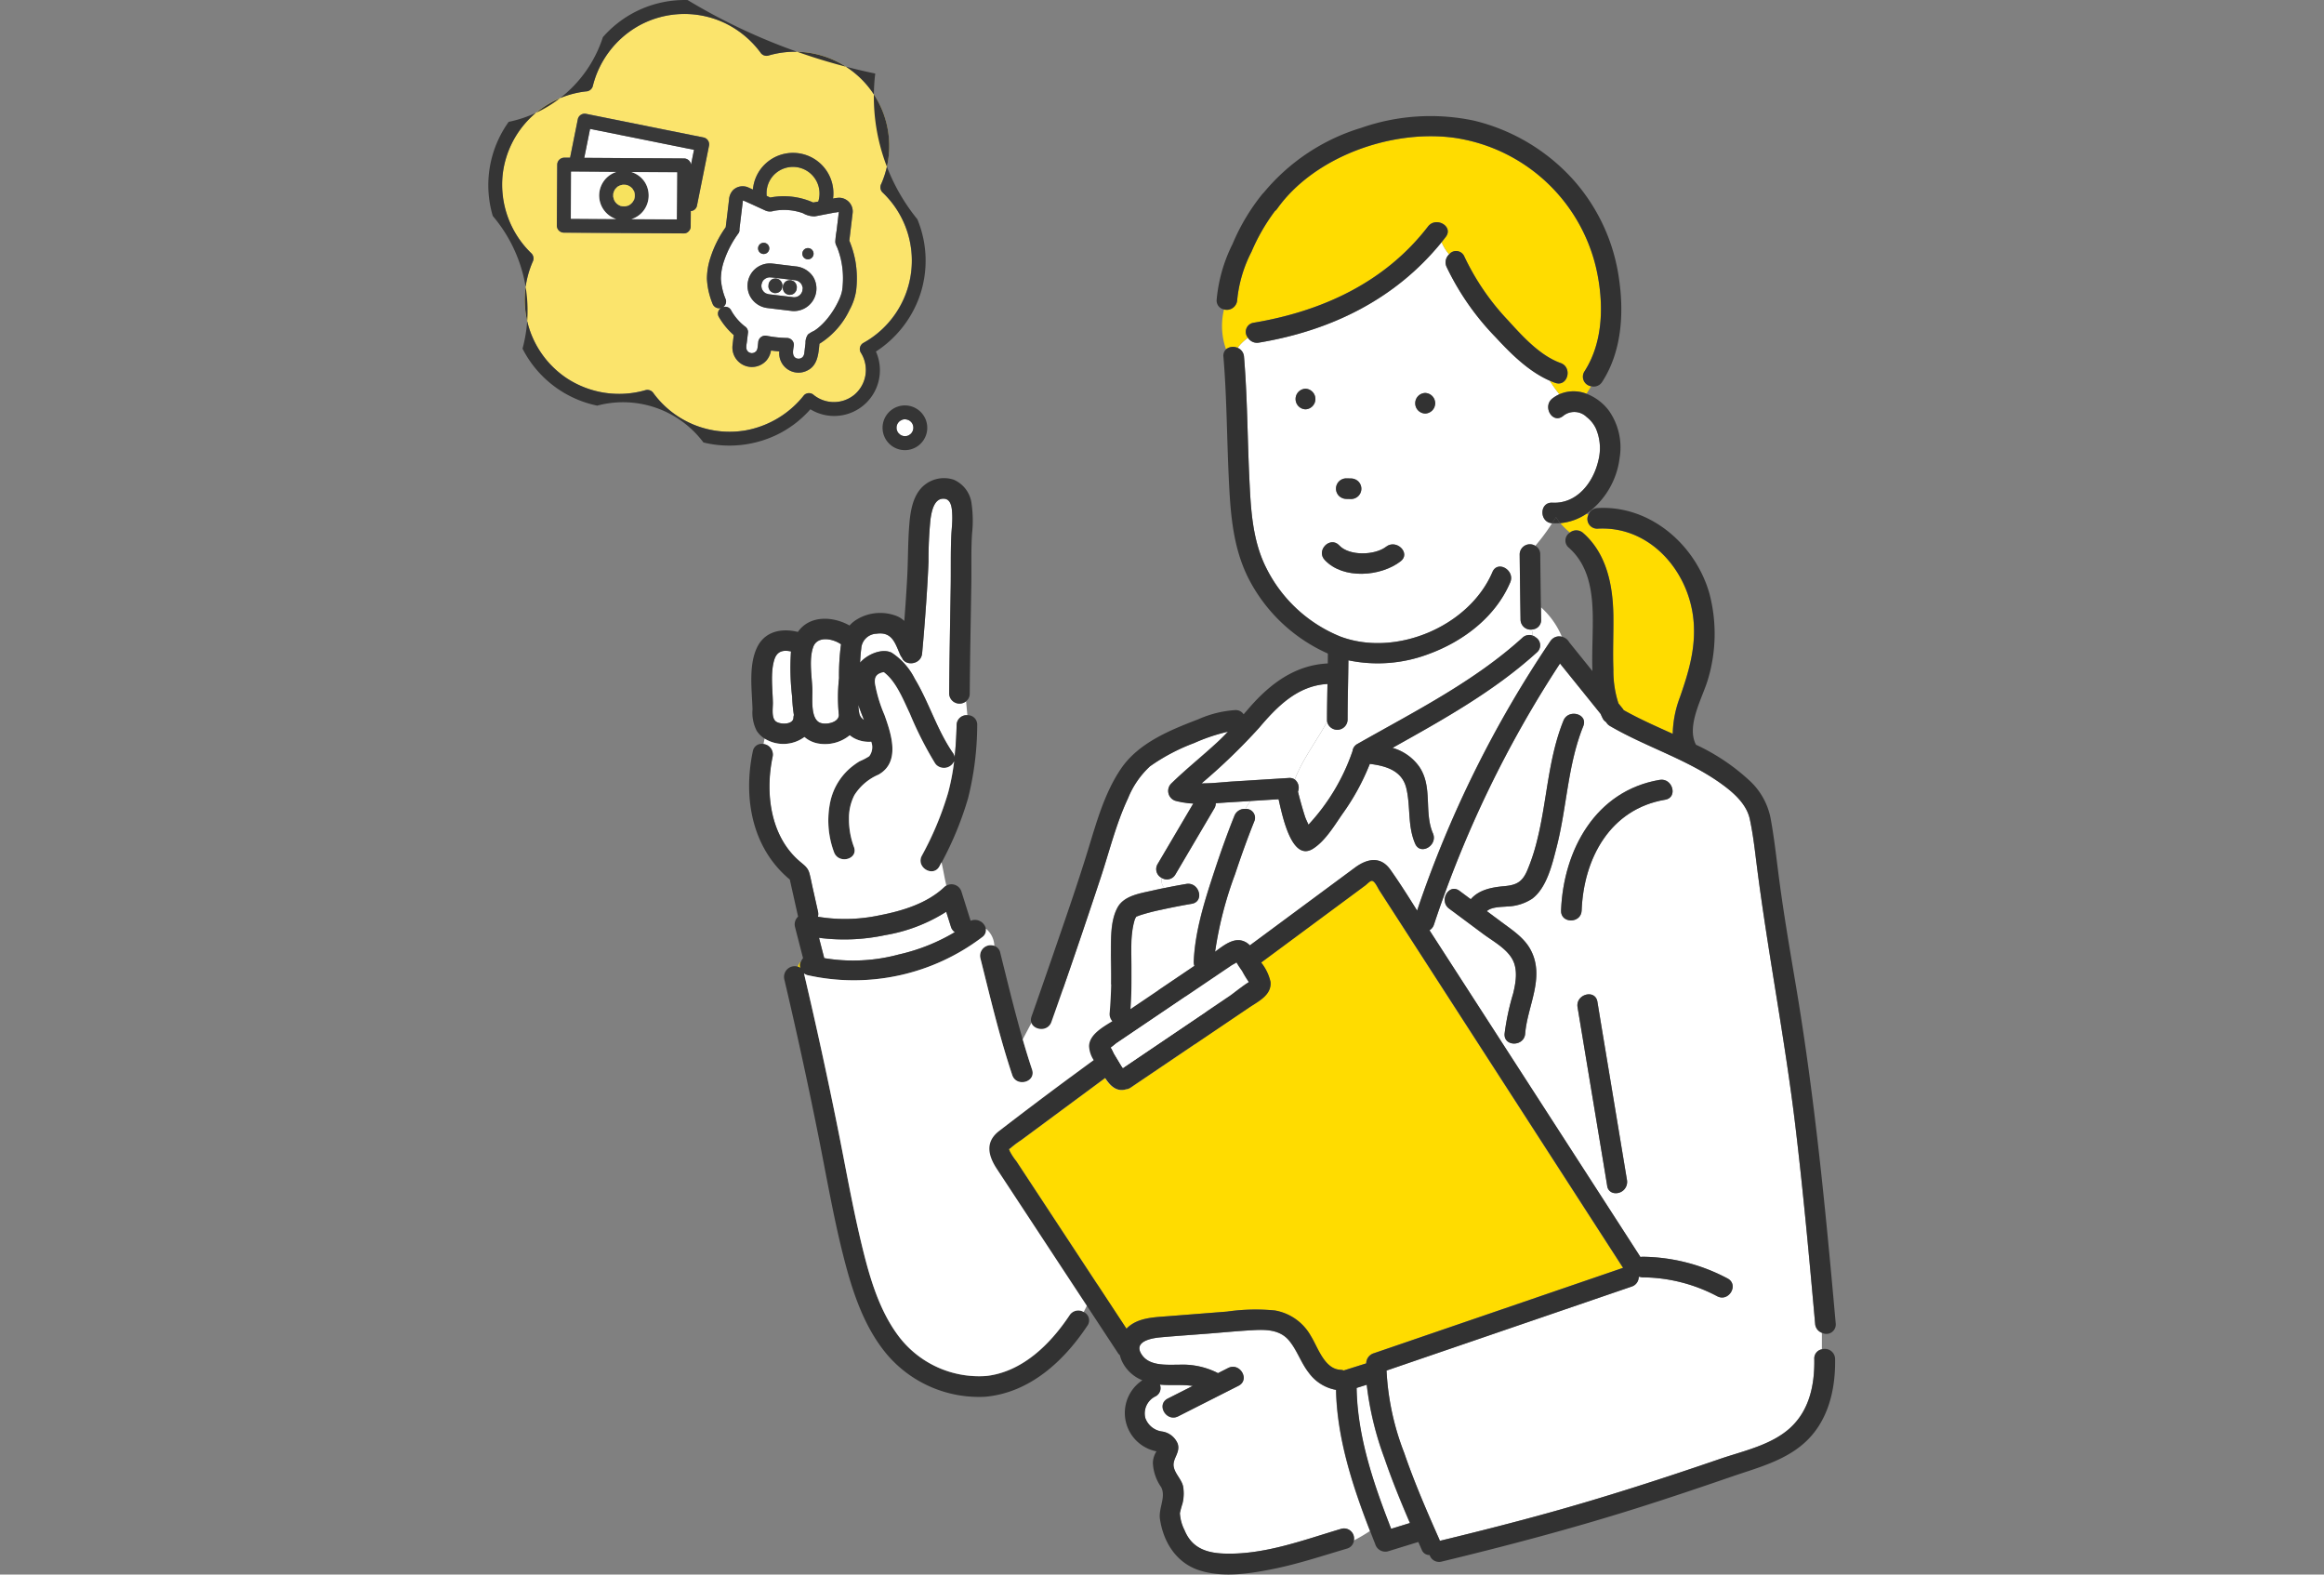 <svg xmlns="http://www.w3.org/2000/svg" width="310" height="210" viewBox="0 0 310 210">
  <rect x="0" y="0" width="310" height="210" fill="#808080" stroke="none"/>
  <g id="グループ_6" data-name="グループ 6" transform="translate(-1997.899 -5783.052)">
    <g id="グループ_5" data-name="グループ 5">
      <g id="グループ_3" data-name="グループ 3">
        <g id="グループ_1" data-name="グループ 1">
          <path id="パス_1" data-name="パス 1" d="M2112.511,5878.137a1.309,1.309,0,0,0,.635.93c-.255-.646-.519-1.313-.746-1.982A6.819,6.819,0,0,0,2112.511,5878.137Z" fill="#fff"/>
          <path id="パス_2" data-name="パス 2" d="M2109.819,5873.488a30.3,30.3,0,0,1,.266-4.507c-1.117-.777-3.172-1.151-3.713.369-.582,1.635-.18,3.873-.112,5.588.045,1.129-.284,3.74.884,4.437.736.439,2.675.094,2.647-.982v-.016A23.8,23.8,0,0,1,2109.819,5873.488Z" fill="#fff"/>
          <path id="パス_3" data-name="パス 3" d="M2103.562,5875.981a32.52,32.52,0,0,1-.153-6.044c-.992-.213-1.859-.088-2.228,1.119-.527,1.721-.223,3.9-.188,5.7.014.74-.233,2.093.444,2.548.578.389,2.262.42,2.3-.522a1.523,1.523,0,0,1,.059-.359A20.247,20.247,0,0,1,2103.562,5875.981Z" fill="#fff"/>
          <path id="パス_4" data-name="パス 4" d="M2124.509,5875.547c.035-4.779.133-9.556.207-14.334.035-2.215-.021-4.445.076-6.657.041-.922.164-1.831.129-2.757-.03-.785-.061-2.118-1.035-2.224-1.416-.153-1.728,1.754-1.874,2.77a54.351,54.351,0,0,0-.257,5.589c-.074,1.865-.188,3.729-.317,5.591-.156,2.226-.331,4.452-.538,6.675-.142,1.534-2.277,1.729-2.684.563a1.392,1.392,0,0,1-.236-.374c-.686-1.575-1.082-3.114-3.173-2.818a2.109,2.109,0,0,0-2.027,2c-.079.615-.122,1.236-.151,1.86.933-1.1,2.955-1.978,4.227-1.316a8.927,8.927,0,0,1,3.056,3.451c1.913,3.176,2.98,6.861,5.093,9.911a1.332,1.332,0,0,1,.231.56c.155-1.416.234-2.843.268-4.275a1.337,1.337,0,0,1,1.434-1.324c-.056-.619-.116-1.235-.173-1.853A1.382,1.382,0,0,1,2124.509,5875.547Z" fill="#fff"/>
          <path id="パス_5" data-name="パス 5" d="M2104.749,5911.283a1.588,1.588,0,0,0-.427.695,1.179,1.179,0,0,1,.356.175A1.547,1.547,0,0,1,2104.749,5911.283Z" fill="#ffdc00"/>
          <path id="パス_6" data-name="パス 6" d="M2107.845,5910.837a23.288,23.288,0,0,0,9.952-.489,25.476,25.476,0,0,0,7.469-2.977,1.337,1.337,0,0,1-.525-.727l-.625-1.988a21.947,21.947,0,0,1-8.154,3.116,26.183,26.183,0,0,1-8.815.357Q2107.495,5909.484,2107.845,5910.837Z" fill="#fff"/>
          <path id="パス_7" data-name="パス 7" d="M2128.249,5879.759a1.257,1.257,0,0,0-1.311-1.324c.1,1.116.183,2.24.183,3.406,0-1.166-.083-2.29-.183-3.406a1.337,1.337,0,0,0-1.434,1.324c-.034,1.432-.113,2.859-.268,4.275a1.332,1.332,0,0,0-.231-.56c-2.113-3.05-3.18-6.735-5.093-9.911a8.927,8.927,0,0,0-3.056-3.451c-1.272-.662-3.294.214-4.227,1.316.029-.624.072-1.245.151-1.86a2.109,2.109,0,0,1,2.027-2c2.091-.3,2.487,1.243,3.173,2.818a1.392,1.392,0,0,0,.236.374c.407,1.166,2.542.971,2.684-.563.207-2.223.382-4.449.538-6.675.129-1.862.243-3.726.317-5.591a54.351,54.351,0,0,1,.257-5.589c.146-1.016.458-2.923,1.874-2.77.974.106,1.005,1.439,1.035,2.224.035.926-.088,1.835-.129,2.757-.1,2.212-.041,4.442-.076,6.657-.074,4.778-.172,9.555-.207,14.334a1.382,1.382,0,0,0,2.256,1.035c-.1-1.154-.193-2.318-.193-3.525,0,1.207.088,2.371.193,3.525a1.263,1.263,0,0,0,.489-1.035c.036-4.92.14-9.839.214-14.759.033-2.18-.049-4.386.093-6.56a15.977,15.977,0,0,0-.054-3.933,4,4,0,0,0-2.4-3.266,4.135,4.135,0,0,0-4.369,1.168c-1.239,1.414-1.456,3.505-1.582,5.3-.154,2.176-.127,4.367-.245,6.547q-.157,2.911-.387,5.82a3.513,3.513,0,0,0-.937-.618,6.036,6.036,0,0,0-5.382.417,4.125,4.125,0,0,0-.985.817c-2.2-1.249-5.315-1.4-6.876.837l-.013.02c-2.136-.532-4.413-.114-5.454,2.079-1.144,2.41-.678,5.62-.6,8.229a5.361,5.361,0,0,0,.556,2.874,3.438,3.438,0,0,0,1.07,1.047,7.013,7.013,0,0,1,.321-1.1,7.013,7.013,0,0,0-.321,1.1,4.748,4.748,0,0,0,5.315-.216,3.824,3.824,0,0,0,1.8.861,5.208,5.208,0,0,0,4.242-1.093,3.938,3.938,0,0,0,.628.416,4.236,4.236,0,0,0,2.236.449,2,2,0,0,1-.269,1.936,8.137,8.137,0,0,1-1.284.669,9.747,9.747,0,0,0-1.367,1.007,8.216,8.216,0,0,0-2.507,4.23,12.117,12.117,0,0,0,.472,6.907c.627,1.633,3.282.924,2.648-.729-.082-.212-.152-.429-.218-.647a10.593,10.593,0,0,1-.442-3.143,6.693,6.693,0,0,1,.72-3.1,7.076,7.076,0,0,1,3.217-2.742c2.974-1.675,1.693-5.441.8-7.962a18.773,18.773,0,0,1-1.269-4.211c-.1-1.02.375-1.322,1.164-1.5,1.672,1.228,2.64,3.769,3.483,5.519a48.061,48.061,0,0,0,3.374,6.649,1.556,1.556,0,0,0,.187.221,1.487,1.487,0,0,0,2.35-.493,30.145,30.145,0,0,1-.8,4.182,42.251,42.251,0,0,1-3.5,8.415c-.817,1.564,1.551,2.954,2.37,1.386.089-.17.176-.342.264-.513a13.539,13.539,0,0,0-.494-1.667,13.539,13.539,0,0,1,.494,1.667,44.057,44.057,0,0,0,3.517-8.559A40.723,40.723,0,0,0,2128.249,5879.759Zm-24.512-.981c-.038.942-1.722.911-2.3.522-.677-.455-.43-1.808-.444-2.548-.035-1.795-.339-3.975.188-5.7.369-1.207,1.236-1.332,2.228-1.119a32.52,32.52,0,0,0,.153,6.044,20.247,20.247,0,0,0,.234,2.438A1.523,1.523,0,0,0,2103.737,5878.778Zm6.082-5.29a23.8,23.8,0,0,0-.028,4.889v.016c.028,1.076-1.911,1.421-2.647.982-1.168-.7-.839-3.308-.884-4.437-.068-1.715-.47-3.953.112-5.588.541-1.52,2.6-1.146,3.713-.369A30.3,30.3,0,0,0,2109.819,5873.488Zm2.692,4.649a6.819,6.819,0,0,1-.111-1.052c.227.669.491,1.336.746,1.982A1.309,1.309,0,0,1,2112.511,5878.137Z" fill="#323232"/>
          <path id="パス_8" data-name="パス 8" d="M2124.367,5888.77a30.145,30.145,0,0,0,.8-4.182,1.487,1.487,0,0,1-2.35.493,1.556,1.556,0,0,1-.187-.221,48.061,48.061,0,0,1-3.374-6.649c-.843-1.75-1.811-4.291-3.483-5.519-.789.178-1.267.48-1.164,1.5a18.773,18.773,0,0,0,1.269,4.211c.9,2.521,2.179,6.287-.8,7.962a7.076,7.076,0,0,0-3.217,2.742,6.693,6.693,0,0,0-.72,3.1,10.593,10.593,0,0,0,.442,3.143c.066.218.136.435.218.647.634,1.653-2.021,2.362-2.648.729a12.117,12.117,0,0,1-.472-6.907,8.216,8.216,0,0,1,2.507-4.23,9.747,9.747,0,0,1,1.367-1.007,8.137,8.137,0,0,0,1.284-.669,2,2,0,0,0,.269-1.936,4.236,4.236,0,0,1-2.236-.449,3.938,3.938,0,0,1-.628-.416,5.208,5.208,0,0,1-4.242,1.093,3.824,3.824,0,0,1-1.8-.861,4.748,4.748,0,0,1-5.315.216c-.052.236-.1.478-.14.722a1.41,1.41,0,0,1,1.2,1.693c-1.013,4.8-.332,10.566,3.59,13.931.64.549,1.109.831,1.325,1.634.165.613.279,1.247.418,1.867q.36,1.608.719,3.215a1.4,1.4,0,0,1-.011.69,22.042,22.042,0,0,0,8.233-.192c3.033-.585,6.33-1.583,8.624-3.753a1.449,1.449,0,0,1,.291-.214c-.247-1-.4-2.039-.65-3.1-.088.171-.175.343-.264.513-.819,1.568-3.187.178-2.37-1.386A42.251,42.251,0,0,0,2124.367,5888.77Z" fill="#fff"/>
          <path id="パス_9" data-name="パス 9" d="M2130.538,5909.205a7.275,7.275,0,0,0,.7,2.833,7.275,7.275,0,0,1-.7-2.833,1.411,1.411,0,0,0-1.868,1.631c1.308,5.214,2.55,10.5,4.253,15.6.557,1.667,3.209.952,2.647-.73-.445-1.333-.857-2.679-1.249-4.032-.461.856-.934,1.694-1.436,2.447.5-.753.975-1.591,1.436-2.447-1.107-3.825-2.038-7.712-3-11.563A1.219,1.219,0,0,0,2130.538,5909.205Z" fill="#323232"/>
          <path id="パス_10" data-name="パス 10" d="M2140.573,5958.471c-2.551,3.843-6.285,7.551-11.092,8.1a13.452,13.452,0,0,1-11.721-5.317c-2.718-3.617-3.974-8.249-5.008-12.581-1.194-5-2.074-10.076-3.093-15.112q-2.1-10.365-4.507-20.661l0-.009a1.457,1.457,0,0,0,.46.227,28.348,28.348,0,0,0,23.362-5.109,1.146,1.146,0,0,0,.43-1.1,2.515,2.515,0,0,0-.908-.359,2.515,2.515,0,0,1,.908.359,1.491,1.491,0,0,0-2.033-1.057l-1.218-3.872a1.389,1.389,0,0,0-2-.82,10.085,10.085,0,0,0,.5,1.547,10.085,10.085,0,0,1-.5-1.547,1.449,1.449,0,0,0-.291.214c-2.294,2.17-5.591,3.168-8.624,3.753a22.042,22.042,0,0,1-8.233.192,1.4,1.4,0,0,0,.011-.69q-.36-1.608-.719-3.215c-.139-.62-.253-1.254-.418-1.867-.216-.8-.685-1.085-1.325-1.634-3.922-3.365-4.6-9.131-3.59-13.931a1.41,1.41,0,0,0-1.2-1.693,15.014,15.014,0,0,1-.637,2.849,15.014,15.014,0,0,0,.637-2.849,1.187,1.187,0,0,0-1.446.963c-1.321,6.259-.089,12.936,4.932,17.1l1.107,4.947a1.41,1.41,0,0,0-.413,1.375q.535,2.082,1.073,4.165a1.455,1.455,0,0,0-.261.444,1.555,1.555,0,0,1,.685-.343.836.836,0,0,0-.756,1.213,1.179,1.179,0,0,0-.356-.175c-.1.276-.16.58-.261.884.1-.3.165-.608.261-.884a1.423,1.423,0,0,0-1.817,1.654q2.364,10.037,4.4,20.144c1.137,5.6,2.082,11.263,3.487,16.806,1.169,4.613,2.719,9.446,5.84,13.14a16.106,16.106,0,0,0,13.073,5.615c5.929-.533,10.477-4.721,13.637-9.481a1.215,1.215,0,0,0-.484-1.812q-.657,1.3-1.339,2.584.682-1.287,1.339-2.584A1.386,1.386,0,0,0,2140.573,5958.471Zm-24.611-50.7a21.947,21.947,0,0,0,8.154-3.116l.625,1.988a1.337,1.337,0,0,0,.525.727,25.476,25.476,0,0,1-7.469,2.977,23.288,23.288,0,0,1-9.952.489q-.349-1.353-.7-2.708A26.183,26.183,0,0,0,2115.962,5907.772Z" fill="#323232"/>
        </g>
        <g id="グループ_2" data-name="グループ 2">
          <path id="パス_11" data-name="パス 11" d="M2161.567,5880.654a24.272,24.272,0,0,0-4.377,1.483,25.85,25.85,0,0,0-5.885,3.1,11.771,11.771,0,0,0-2.933,4.258c-1.589,3.371-2.476,7.047-3.643,10.575q-2.46,7.44-5.031,14.844-.252.066-.5.14c-1.906.636-3.322,3.722-4.878,6.612.392,1.353.8,2.7,1.249,4.032.562,1.682-2.09,2.4-2.647.73-1.7-5.1-2.945-10.382-4.253-15.6a1.411,1.411,0,0,1,1.868-1.631,3.1,3.1,0,0,0-1.137-2.3,1.146,1.146,0,0,1-.43,1.1,28.348,28.348,0,0,1-23.362,5.109,1.457,1.457,0,0,1-.46-.227l0,.009q2.425,10.292,4.507,20.661c1.019,5.036,1.9,10.112,3.093,15.112,1.034,4.332,2.29,8.964,5.008,12.581a13.452,13.452,0,0,0,11.721,5.317c4.807-.552,8.541-4.26,11.092-8.1a1.386,1.386,0,0,1,1.887-.427c6.431-12.689,11.09-26.053,16.23-39.417a1.728,1.728,0,0,0-.823-2.2,58.373,58.373,0,0,0-11.766-2.085c0-1.291-.045-2.585-.029-3.858.026-2.019-.119-4.6.908-6.432.878-1.562,3.039-1.856,4.632-2.221.536-.123,1.074-.237,1.613-.348a1.5,1.5,0,0,1-.352-1.357,1.3,1.3,0,0,1-.548-1.855l4.752-8.064a11.854,11.854,0,0,1-2.355-.358,1.385,1.385,0,0,1-.6-2.294c1.981-1.931,4.147-3.654,6.176-5.532.489-.452.954-.921,1.408-1.4Z" fill="#fff"/>
          <path id="パス_12" data-name="パス 12" d="M2171.549,5893.938l.019-.014C2171.554,5893.927,2171.546,5893.931,2171.549,5893.938Z" fill="#ffd075"/>
          <path id="パス_13" data-name="パス 13" d="M2172.8,5894.1c0-.006-.013-.013-.038-.021C2172.78,5894.111,2172.8,5894.1,2172.8,5894.1Z" fill="#ffd075"/>
          <path id="パス_14" data-name="パス 14" d="M2185.957,5986.179c-1.227-2.844-2.4-5.711-3.4-8.641a42.057,42.057,0,0,1-2.365-9.8l-1.35.426c.092,6.229,2.118,12.368,4.366,18.164a3.407,3.407,0,0,1,.9.1,3.407,3.407,0,0,0-.9-.1c.081.207.16.415.241.621Z" fill="#fff"/>
          <path id="パス_15" data-name="パス 15" d="M2185.165,5906.9q-1.626-2.515-3.25-5.032c-.283-.438-.68-1.41-1.1-1.335-.246.044-.645.477-.84.621l-1.781,1.318-5.831,4.315-6.26,4.633a6.425,6.425,0,0,1,1.242,2.555c.194,1.784-1.621,2.619-2.866,3.46l-6.084,4.11-9.7,6.553a1.3,1.3,0,0,1-.6.229c-1.324.386-2.151-.491-2.815-1.5l-3.51,2.6c.018.06.039.118.056.179-.017-.061-.038-.119-.056-.179l-2.522,1.867-5.151,3.811a13.55,13.55,0,0,0-1.318.975c-.353.338-.363.1-.2.529a7.742,7.742,0,0,0,.852,1.295l2.015,3.064,5.739,8.726,6.948,10.566c.032-.035.063-.07.1-.1,1.421-1.382,3.6-1.42,5.445-1.565l7.862-.615a26.9,26.9,0,0,1,6.384-.152,6.823,6.823,0,0,1,4.79,3.381c.953,1.529,1.8,4.424,3.957,4.534a1.472,1.472,0,0,1,.446.09l3-.948v-.024a1.426,1.426,0,0,1,1.007-1.324q16.629-5.692,33.253-11.393-9.243-14.314-18.487-28.627Z" fill="#ffdc00"/>
          <path id="パス_16" data-name="パス 16" d="M2174.907,5879.05c0-1.594.034-3.188.064-4.782-3.97.217-6.692,2.974-9.117,5.84a80.122,80.122,0,0,1-7.683,7.417c1.447.007,2.915-.175,4.326-.263l7.312-.457a1.246,1.246,0,0,1,.8.2c1.057-2.732,2.888-5.091,4.317-7.7A1.6,1.6,0,0,1,2174.907,5879.05Z" fill="#fff"/>
          <path id="パス_17" data-name="パス 17" d="M2210.767,5840.188a4.218,4.218,0,0,0-1.224-1.516,2.354,2.354,0,0,0-3.173-.117c-1.4,1.075-2.769-1.311-1.385-2.371a4.688,4.688,0,0,1,.926-.554,19.751,19.751,0,0,1-1.281-1.8c-2.814-1.227-5.192-3.6-7.228-5.8a35.132,35.132,0,0,1-6.546-9.389,1.444,1.444,0,0,1,.349-1.668,5.886,5.886,0,0,1-1-1.631c-6.171,7.618-14.758,11.806-24.379,13.407a1.415,1.415,0,0,1-1.457-.647,6.057,6.057,0,0,0-1.39,1.337,1.37,1.37,0,0,1,.857,1.186c.447,5.3.452,10.625.7,15.935.2,4.188.358,8.508,2.309,12.315a19,19,0,0,0,9.861,9.074c7.4,2.768,17.174-1.353,20.271-8.614.692-1.622,3.056-.222,2.37,1.385-1.978,4.641-6.308,7.9-10.956,9.582a19.164,19.164,0,0,1-10.629.81c-.024,2.647-.1,5.293-.108,7.94a1.38,1.38,0,0,1-2.724.256c-1.429,2.612-3.26,4.971-4.317,7.7a1.412,1.412,0,0,1,.423,1.623c.278,1.112.587,2.22.936,3.311.1.327.3.711.467,1.092a27.445,27.445,0,0,0,5.826-9.67c.014-.045.031-.088.048-.13a1.24,1.24,0,0,1,.667-.975c7.529-4.279,15.536-8.288,21.99-14.152a1.316,1.316,0,0,1,1.312-.309c.03-.265.069-.536.108-.809a1.354,1.354,0,0,1-1.664-1.3q-.072-4.348-.116-8.7a1.364,1.364,0,0,1,2.084-1.145,26.964,26.964,0,0,0,2.238-3.01c-1.726-.125-1.72-2.832.034-2.741,3.261.168,5.452-2.658,6.131-5.6A6.61,6.61,0,0,0,2210.767,5840.188Zm-34.258,7.063a1.4,1.4,0,0,1,.971-.4l.639.013a1.454,1.454,0,0,1,.97.4,1.37,1.37,0,0,1,0,1.941,1.4,1.4,0,0,1-.97.4l-.639-.013a1.455,1.455,0,0,1-.971-.4,1.372,1.372,0,0,1,0-1.941Zm-4.47-9.609a1.374,1.374,0,0,1,0-2.746A1.374,1.374,0,0,1,2172.039,5837.642Zm12.693,20.267c-2.645,2.049-7.673,2.452-10.124-.171-1.206-1.291.732-3.235,1.941-1.941,1.337,1.431,4.75,1.326,6.242.17C2184.171,5854.9,2186.126,5856.828,2184.732,5857.909Zm3.28-19.7a1.373,1.373,0,0,1,0-2.745A1.373,1.373,0,0,1,2188.012,5838.206Z" fill="#fff"/>
          <path id="パス_18" data-name="パス 18" d="M2161.974,5890.04c-.63.039-1.263.088-1.9.127a1.345,1.345,0,0,1-.2.7l-5.184,8.8a1.3,1.3,0,0,1-1.822.469,1.5,1.5,0,0,0,.352,1.357q1.447-.3,2.9-.544c1.731-.292,2.468,2.354.729,2.647q-2.053.348-4.091.8a26.658,26.658,0,0,0-2.738.708c-.13.044-.447.165-.571.21a3.081,3.081,0,0,0-.185.338c-.643,2.014-.463,4.352-.465,6.437,0,1.853.025,3.709-.134,5.555l8.54-5.77a1.356,1.356,0,0,1-.089-.567c.17-4.109,1.485-8.2,2.76-12.074.816-2.482,1.694-4.95,2.668-7.375a1.448,1.448,0,0,1,1.477-.912,6.867,6.867,0,0,1,.7-1.068Z" fill="#fff"/>
          <path id="パス_19" data-name="パス 19" d="M2203.446,5864.04c.008.55.015,1.1.024,1.648a1.242,1.242,0,0,1-1.081,1.3c-.039.273-.078.544-.108.809a1.549,1.549,0,0,1,.535.3,1.242,1.242,0,0,1,.094,1.954c-5.706,5.184-12.539,8.978-19.263,12.736a6.582,6.582,0,0,1,3.573,2.517c1.836,2.7.595,6.041,1.82,8.881.693,1.607-1.673,3-2.371,1.386-1.045-2.425-.582-4.915-1.181-7.408-.568-2.364-2.738-2.972-4.867-3.24a30.769,30.769,0,0,1-3.656,6.681c-1.062,1.535-2.31,3.634-3.943,4.647-2.83,1.757-4.074-4.431-4.571-6.614l-3.722.233a6.867,6.867,0,0,0-.7,1.068,1.185,1.185,0,0,1,1.171,1.642c-.933,2.322-1.777,4.684-2.565,7.059a50.226,50.226,0,0,0-2.667,10.346c1-.741,2.217-1.723,3.416-1.517a2.2,2.2,0,0,1,1.221.671l9.548-7.065,4.469-3.307c1.539-1.139,3.374-1.633,4.73.28,1.251,1.765,2.411,3.608,3.565,5.451a149.294,149.294,0,0,1,17.79-35.957,1.52,1.52,0,0,1,.235-.263,1.377,1.377,0,0,1,1.3-.3A10.938,10.938,0,0,0,2203.446,5864.04Z" fill="#fff"/>
          <path id="パス_20" data-name="パス 20" d="M2240.016,5959.6c-.779-8.745-1.578-17.49-2.617-26.209-1.39-11.666-3.674-23.181-5.156-34.829-.267-2.095-.5-4.219-.945-6.284-.424-1.948-2.064-3.424-3.628-4.57-4.592-3.364-10.135-4.98-15.013-7.826a1.336,1.336,0,0,1-.52-.522,1.284,1.284,0,0,1-.478-.537c-.092-.184-.177-.372-.258-.561l-5.419-6.719a149.022,149.022,0,0,0-16.814,34.825,1.347,1.347,0,0,1-.592.752q.183.288.367.574l11.549,17.884q6.918,10.71,13.835,21.422c-.37-1.609-.8-3.218-1.08-4.827a1.089,1.089,0,0,1-.966-.981l-.5-3.036q-1.725-10.388-3.449-20.773c-.288-1.731,2.358-2.469,2.647-.73l.5,3.037q1.725,10.386,3.449,20.773a1.506,1.506,0,0,1-1.681,1.71c.284,1.609.71,3.218,1.08,4.827l2.387,3.7a1.48,1.48,0,0,1,.341-.034,24.629,24.629,0,0,1,11.275,2.891c1.564.828.175,3.2-1.385,2.37a21.567,21.567,0,0,0-9.89-2.516,1.473,1.473,0,0,1-.477-.084c-.031.013-.062.027-.094.039a1.351,1.351,0,0,1-.942,1.275q-16.345,5.605-32.7,11.2a35.051,35.051,0,0,0,2.353,10.964c1.349,3.933,3,7.747,4.687,11.546a1.485,1.485,0,0,1,.072.2c4.811-1.167,9.611-2.38,14.382-3.7,7.719-2.137,15.337-4.6,22.911-7.2,3.129-1.075,6.877-1.841,9.4-4.127,2.628-2.376,3.315-5.815,3.256-9.228a1.234,1.234,0,0,1,1.019-1.29v-2.193A1.382,1.382,0,0,1,2240.016,5959.6Zm-41.807-53.564c1.426,1.06,3,2.075,3.864,3.685,1.964,3.677-.43,7.468-.724,11.191-.139,1.752-2.885,1.761-2.746,0a32.783,32.783,0,0,1,1.132-5.319c.349-1.411.653-3.12-.032-4.486-.763-1.521-2.64-2.523-3.961-3.5l-4.54-3.375c-1.4-1.044-.033-3.425,1.385-2.371l1.505,1.119c1.06-1.222,2.675-1.582,4.412-1.735,1.616-.143,2.423-.511,3.1-2.057a25.974,25.974,0,0,0,1.3-3.919c1.373-5.363,1.457-10.916,3.55-16.106.653-1.621,3.308-.908,2.647.73-2.093,5.19-2.176,10.742-3.55,16.106-.576,2.253-1.31,5.467-3.287,6.926a6.438,6.438,0,0,1-3.312,1.026c-.691.07-2.09.035-2.707.623Zm21.806-16.329c-7.334,1.236-10.87,7.812-11.139,14.774-.068,1.763-2.814,1.766-2.745,0,.312-8.078,4.611-15.981,13.154-17.421C2221.016,5886.773,2221.753,5889.419,2220.015,5889.712Z" fill="#fff"/>
          <path id="パス_21" data-name="パス 21" d="M2172.471,5966.151c-1.055-1.33-1.563-3.018-2.651-4.314-1.216-1.449-3.063-1.474-4.81-1.377-2.032.112-4.061.311-6.089.469-2.1.164-4.2.3-6.29.493-1.341.122-3.719.626-2.366,2.428,1.061,1.414,3.279,1.211,4.843,1.219a10.368,10.368,0,0,1,5.073,1.037,1.4,1.4,0,0,1,.15.094l1.366-.692c1.574-.8,2.962,1.572,1.385,2.371l-8.046,4.073c-1.574.8-2.962-1.572-1.386-2.37l3.328-1.685c-1.427-.215-2.954-.039-4.384-.176a1.236,1.236,0,0,1-.587,1.569,2.523,2.523,0,0,0-1.357,2.882,2.74,2.74,0,0,0,2.219,1.8,2.679,2.679,0,0,1,2.093,1.607c.416,1.2-.711,2-.525,3.081.162.944,1.028,1.67,1.25,2.617a5.545,5.545,0,0,1-.079,2.312,11.819,11.819,0,0,0-.343,1.27,5.63,5.63,0,0,0,.614,2.267c.944,2.329,2.828,3.039,5.246,3.128,5.364.2,10.6-1.8,15.666-3.3a1.341,1.341,0,0,1,1.68,1.555,21.7,21.7,0,0,0,2.161-1.266c-2.329-6-4.4-12.362-4.536-18.822A5.733,5.733,0,0,1,2172.471,5966.151Z" fill="#fff"/>
          <path id="パス_22" data-name="パス 22" d="M2223.794,5865.843c-.582-6.6-5.818-12.69-12.807-12.283a1.289,1.289,0,0,1-1.214-1.867c-.082-.043-.163-.089-.243-.135a7.478,7.478,0,0,1-3.508,1.26,10.758,10.758,0,0,0,1.285,1.258,1.374,1.374,0,0,1,1.767.071c3.173,2.792,3.979,7.086,4.022,11.123.025,2.353-.084,4.7,0,7.05a14.086,14.086,0,0,0,.675,4.54l.549.681a1.423,1.423,0,0,1,.147.22c2.094,1.181,4.327,2.161,6.548,3.164a14.514,14.514,0,0,1,.954-4.867C2223.148,5872.683,2224.115,5869.474,2223.794,5865.843Z" fill="#ffdc00"/>
          <path id="パス_23" data-name="パス 23" d="M2162.977,5829.437a6.057,6.057,0,0,1,1.39-1.337,1.223,1.223,0,0,1,.727-2c9.128-1.519,17.534-5.367,23.288-12.84,1.064-1.381,3.447-.013,2.37,1.386q-.271.352-.549.694a5.886,5.886,0,0,0,1,1.631,1.19,1.19,0,0,1,2.021.283,32.5,32.5,0,0,0,5.855,8.547c1.9,2.091,4.244,4.689,6.986,5.665,1.655.589.937,3.241-.73,2.647-.239-.085-.474-.182-.707-.283a19.751,19.751,0,0,0,1.281,1.8,4.728,4.728,0,0,1,3.619-.059c.2-.334.41-.667.613-1a1.291,1.291,0,0,1-.893-1.978c2.595-4.024,2.592-9.3,1.549-13.831a22.815,22.815,0,0,0-18.673-17.294c-8.38-1.256-18.859,2.4-23.857,9.421a1.537,1.537,0,0,1-.321.333,26.1,26.1,0,0,0-3.115,5.42,17.709,17.709,0,0,0-1.9,6.4,1.392,1.392,0,0,1-1.762,1.286,9.312,9.312,0,0,0,.27,5.306A1.48,1.48,0,0,1,2162.977,5829.437Z" fill="#ffdc00"/>
          <path id="パス_24" data-name="パス 24" d="M2204.931,5852.836l.034,0a7.663,7.663,0,0,0,1.057-.022,6.279,6.279,0,0,1-.569-.8Q2205.194,5852.436,2204.931,5852.836Z" fill="#323232"/>
          <path id="パス_25" data-name="パス 25" d="M2212.534,5837.852a6.715,6.715,0,0,0-3-2.281,18.607,18.607,0,0,0-1.267,2.348,18.607,18.607,0,0,1,1.267-2.348,4.728,4.728,0,0,0-3.619.059c.152.209.3.422.431.642-.132-.22-.279-.433-.431-.642a4.688,4.688,0,0,0-.926.554c-1.384,1.06-.018,3.446,1.385,2.371a2.354,2.354,0,0,1,3.173.117,4.218,4.218,0,0,1,1.224,1.516,6.61,6.61,0,0,1,.329,4.312c-.679,2.937-2.87,5.763-6.131,5.6-1.754-.091-1.76,2.616-.034,2.741q.263-.4.522-.814c-.073-.122-.144-.246-.209-.377.065.131.136.255.209.377.021-.035.043-.068.065-.1-.022.035-.044.068-.065.1a6.279,6.279,0,0,0,.569.8,7.478,7.478,0,0,0,3.508-1.26,4.813,4.813,0,0,1-.992-.737,4.813,4.813,0,0,0,.992.737,10.8,10.8,0,0,0,4.409-7.446A8.537,8.537,0,0,0,2212.534,5837.852Z" fill="#323232"/>
          <path id="パス_26" data-name="パス 26" d="M2202.693,5855.846a17.815,17.815,0,0,1-1.842,1.838,17.815,17.815,0,0,0,1.842-1.838,1.364,1.364,0,0,0-2.084,1.145q.048,4.348.116,8.7a1.354,1.354,0,0,0,1.664,1.3,8.26,8.26,0,0,0,.109-2.718,8.26,8.26,0,0,1-.109,2.718,1.242,1.242,0,0,0,1.081-1.3c-.009-.549-.016-1.1-.024-1.648q-.192-.16-.4-.317.207.156.4.317-.054-3.524-.092-7.049A1.263,1.263,0,0,0,2202.693,5855.846Z" fill="#323232"/>
          <path id="パス_27" data-name="パス 27" d="M2188.012,5838.206a1.373,1.373,0,0,0,0-2.745A1.373,1.373,0,0,0,2188.012,5838.206Z" fill="#323232"/>
          <path id="パス_28" data-name="パス 28" d="M2172.039,5837.642a1.374,1.374,0,0,0,0-2.746A1.374,1.374,0,0,0,2172.039,5837.642Z" fill="#323232"/>
          <path id="パス_29" data-name="パス 29" d="M2178.119,5849.607a1.374,1.374,0,0,0,1.373-1.373,1.386,1.386,0,0,0-.4-.97,1.454,1.454,0,0,0-.97-.4l-.639-.013a1.372,1.372,0,0,0-.971,2.343,1.455,1.455,0,0,0,.971.4Z" fill="#323232"/>
          <path id="パス_30" data-name="パス 30" d="M2202.816,5868.1a1.549,1.549,0,0,0-.535-.3c-.012.1-.021.209-.029.313C2202.437,5868.108,2202.625,5868.1,2202.816,5868.1Z" fill="#323232"/>
          <path id="パス_31" data-name="パス 31" d="M2202.816,5868.1c-.191.006-.379.013-.564.017-.016.187-.028.373-.028.553,0-.18.012-.366.028-.553-.1,0-.2,0-.3,0,.1,0,.2,0,.3,0,.008-.1.017-.208.029-.313a1.316,1.316,0,0,0-1.312.309c-6.454,5.864-14.461,9.873-21.99,14.152a1.24,1.24,0,0,0-.667.975c-.017.042-.034.085-.048.13a27.445,27.445,0,0,1-5.826,9.67c-.168-.381-.362-.765-.467-1.092-.349-1.091-.658-2.2-.936-3.311a1.412,1.412,0,0,0-.423-1.623,12.456,12.456,0,0,0-.781,3.068,12.456,12.456,0,0,1,.781-3.068,1.246,1.246,0,0,0-.8-.2l-7.312.457c-1.411.088-2.879.27-4.326.263a80.122,80.122,0,0,0,7.683-7.417c2.425-2.866,5.147-5.623,9.117-5.84-.03,1.594-.061,3.188-.064,4.782a1.6,1.6,0,0,0,.022.256c.235-.428.459-.863.667-1.308-.208.445-.432.88-.667,1.308a1.38,1.38,0,0,0,2.724-.256c0-2.647.084-5.293.108-7.94a19.164,19.164,0,0,0,10.629-.81c4.648-1.68,8.978-4.941,10.956-9.582.686-1.607-1.678-3.007-2.37-1.385-3.1,7.261-12.873,11.382-20.271,8.614a19,19,0,0,1-9.861-9.074c-1.951-3.807-2.112-8.127-2.309-12.315-.249-5.31-.254-10.636-.7-15.935a1.37,1.37,0,0,0-.857-1.186,3.81,3.81,0,0,0-.833,2.717,3.81,3.81,0,0,1,.833-2.717,1.48,1.48,0,0,0-1.536.191,5.3,5.3,0,0,0,.7,1.153,5.3,5.3,0,0,1-.7-1.153,1.152,1.152,0,0,0-.352,1c.441,5.231.451,10.489.692,15.731.216,4.7.465,9.439,2.6,13.725a21.864,21.864,0,0,0,10.64,10.122c0,.44-.007.879-.012,1.318-4.375.217-7.687,2.709-10.469,5.91l-.757.874a1.259,1.259,0,0,0-1.088-.563,14.45,14.45,0,0,0-5,1.244c-3.762,1.438-7.938,3.139-10.271,6.574-2.194,3.229-3.271,7.162-4.405,10.853-1.484,4.833-3.165,9.613-4.808,14.394-.9,2.6-1.8,5.2-2.718,7.795-.433,1.218.864,1.928,1.825,1.578-.162-.417-.31-.841-.434-1.277.124.436.272.86.434,1.277a1.35,1.35,0,0,0,.822-.848c2.275-6.39,4.454-12.816,6.584-19.256,1.167-3.528,2.054-7.2,3.643-10.575a11.771,11.771,0,0,1,2.933-4.258,25.829,25.829,0,0,1,5.885-3.1,24.246,24.246,0,0,1,4.377-1.483l.134-.026c-.454.478-.919.947-1.408,1.4-2.029,1.878-4.2,3.6-6.176,5.532a1.385,1.385,0,0,0,.6,2.294,11.854,11.854,0,0,0,2.355.358l-4.752,8.064a1.3,1.3,0,0,0,.548,1.855,3.206,3.206,0,0,0-.062-1.817,3.206,3.206,0,0,1,.062,1.817,1.3,1.3,0,0,0,1.822-.469l5.184-8.8a1.345,1.345,0,0,0,.2-.7c.632-.039,1.265-.088,1.9-.127l2.755-.172a5.534,5.534,0,0,1,1.259-1.164v0a5.534,5.534,0,0,0-1.259,1.164l3.722-.233c.5,2.183,1.741,8.371,4.571,6.614,1.633-1.013,2.881-3.112,3.943-4.647a30.769,30.769,0,0,0,3.656-6.681c2.129.268,4.3.876,4.867,3.24.6,2.493.136,4.983,1.181,7.408.7,1.617,3.064.221,2.371-1.386-1.225-2.84.016-6.183-1.82-8.881a6.582,6.582,0,0,0-3.573-2.517c6.724-3.758,13.557-7.552,19.263-12.736A1.242,1.242,0,0,0,2202.816,5868.1Zm-36.828,9.9c-1.1.824-2.2,1.1-3.02.549C2163.791,5879.1,2164.889,5878.822,2165.988,5878Zm5.561,15.94c0-.007,0-.011.019-.014Zm1.214.139c.025.008.04.015.038.021S2172.78,5894.111,2172.763,5894.077Z" fill="#323232"/>
          <path id="パス_32" data-name="パス 32" d="M2240.931,5963.006v0a1.234,1.234,0,0,0-1.019,1.29c.059,3.413-.628,6.852-3.256,9.228-2.527,2.286-6.275,3.052-9.4,4.127-7.574,2.6-15.192,5.065-22.911,7.2-4.771,1.321-9.571,2.534-14.382,3.7a1.485,1.485,0,0,0-.072-.2c-1.683-3.8-3.338-7.613-4.687-11.546a35.051,35.051,0,0,1-2.353-10.964q16.349-5.6,32.7-11.2a1.351,1.351,0,0,0,.942-1.275c.032-.012.063-.026.094-.039a1.473,1.473,0,0,0,.477.084,21.567,21.567,0,0,1,9.89,2.516c1.56.826,2.949-1.542,1.385-2.37a24.629,24.629,0,0,0-11.275-2.891,1.48,1.48,0,0,0-.341.034l-2.387-3.7c.2.881.389,1.761.525,2.642-.136-.881-.322-1.761-.525-2.642q-6.916-10.712-13.835-21.422l-11.549-17.884q-.185-.286-.367-.574a1.347,1.347,0,0,0,.592-.752,149.022,149.022,0,0,1,16.814-34.825l5.419,6.719c.081.189.166.377.258.561a1.284,1.284,0,0,0,.478.537,1.336,1.336,0,0,0,.52.522c4.878,2.846,10.421,4.462,15.013,7.826,1.564,1.146,3.2,2.622,3.628,4.57.449,2.065.678,4.189.945,6.284,1.482,11.648,3.766,23.163,5.156,34.829,1.039,8.719,1.838,17.464,2.617,26.209a1.382,1.382,0,0,0,.915,1.208v0a1.252,1.252,0,0,0,1.83-1.208c-1.344-15.093-2.8-30.179-5.321-45.129-.874-5.187-1.724-10.12-2.375-15.3-.3-2.364-.571-4.743-1.014-7.086a9.222,9.222,0,0,0-2.852-4.982,27.556,27.556,0,0,0-7.079-4.727c-1.346-2.564.92-6.337,1.613-8.778a21.117,21.117,0,0,0,.2-11.307c-1.825-6.564-7.914-11.888-14.941-11.48a1.338,1.338,0,0,0-1.214.879,9.442,9.442,0,0,0,2.059.775,9.442,9.442,0,0,1-2.059-.775,1.289,1.289,0,0,0,1.214,1.867c6.989-.407,12.225,5.685,12.807,12.283.321,3.631-.646,6.84-1.823,10.215a14.514,14.514,0,0,0-.954,4.867c-2.221-1-4.454-1.983-6.548-3.164a1.423,1.423,0,0,0-.147-.22l-.549-.681a14.086,14.086,0,0,1-.675-4.54c-.086-2.353.023-4.7,0-7.05-.043-4.037-.849-8.331-4.022-11.123a1.374,1.374,0,0,0-1.767-.071,14.439,14.439,0,0,1,2.6,2.51,14.439,14.439,0,0,0-2.6-2.51,1.237,1.237,0,0,0-.174,2.012c3.394,2.987,3.271,7.749,3.187,11.9-.03,1.461-.083,3.016-.021,4.566q-1.551-1.923-3.1-3.845a1.5,1.5,0,0,0-.954-.73c.311.659.605,1.347.921,2.059-.316-.712-.61-1.4-.921-2.059a1.377,1.377,0,0,0-1.3.3,2.676,2.676,0,0,1,1.123.663,2.676,2.676,0,0,0-1.123-.663,1.52,1.52,0,0,0-.235.263,149.294,149.294,0,0,0-17.79,35.957c-1.154-1.843-2.314-3.686-3.565-5.451-1.356-1.913-3.191-1.419-4.73-.28l-4.469,3.307-9.548,7.065a2.2,2.2,0,0,0-1.221-.671c-1.2-.206-2.419.776-3.416,1.517a50.226,50.226,0,0,1,2.667-10.346c.788-2.375,1.632-4.737,2.565-7.059a1.185,1.185,0,0,0-1.171-1.642c-.817,1.526-1.185,3.327-1.887,4.906.7-1.579,1.07-3.38,1.887-4.906a1.448,1.448,0,0,0-1.477.912c-.974,2.425-1.852,4.893-2.668,7.375-1.275,3.877-2.59,7.965-2.76,12.074a1.356,1.356,0,0,0,.089.567l-8.54,5.77c.159-1.846.132-3.7.134-5.555,0-2.085-.178-4.423.465-6.437a3.081,3.081,0,0,1,.185-.338c.124-.045.441-.166.571-.21a26.658,26.658,0,0,1,2.738-.708q2.034-.45,4.091-.8c1.739-.293,1-2.939-.729-2.647q-1.456.246-2.9.544a1.342,1.342,0,0,0,.135.12,1.342,1.342,0,0,1-.135-.12c-.539.111-1.077.225-1.613.348-1.593.365-3.754.659-4.632,2.221-1.027,1.827-.882,4.413-.908,6.432a62.894,62.894,0,0,1-.17,7.6,1.438,1.438,0,0,0,.348,1.166c-1.3.8-3.068,1.791-3.1,3.325a3.687,3.687,0,0,0,.618,1.863q-1.547,1.132-3.088,2.27a17.675,17.675,0,0,1,1.1,2.722l3.51-2.6c.664,1.009,1.491,1.886,2.815,1.5a1.3,1.3,0,0,0,.6-.229l9.7-6.553,6.084-4.11c1.245-.841,3.06-1.676,2.866-3.46a6.425,6.425,0,0,0-1.242-2.555l6.26-4.633,5.831-4.315,1.781-1.318c.2-.144.594-.577.84-.621.418-.075.815.9,1.1,1.335q1.625,2.517,3.25,5.032l10.728,16.611q9.243,14.313,18.487,28.627-16.624,5.7-33.253,11.393a1.426,1.426,0,0,0-1.007,1.324v.024l-3,.948a1.472,1.472,0,0,0-.446-.09c-2.153-.11-3-3.005-3.957-4.534a6.823,6.823,0,0,0-4.79-3.381,26.9,26.9,0,0,0-6.384.152l-7.862.615c-1.85.145-4.024.183-5.445,1.565-.034.033-.065.068-.1.1l-6.948-10.566-5.739-8.726-2.015-3.064a7.742,7.742,0,0,1-.852-1.295c-.163-.431-.153-.191.2-.529a13.55,13.55,0,0,1,1.318-.975l5.151-3.811,2.522-1.867a17.675,17.675,0,0,0-1.1-2.722q-4.812,3.552-9.544,7.2c-1.937,1.5-1.4,3.359-.269,5.074l4.559,6.933,10.837,16.479.729,1.109a1.47,1.47,0,0,0,.263.3,4.336,4.336,0,0,0,.351.95,5.117,5.117,0,0,0,2.647,2.391,5.222,5.222,0,0,0,1.544,9.4c.112.031.229.056.345.08l-.038.05a3,3,0,0,0-.447,1.486,6.129,6.129,0,0,0,1.1,3.232c.687,1.3-.37,2.822-.156,4.257.463,3.1,2.187,5.846,5.239,6.836,3.131,1.016,6.723.459,9.87-.176,3.338-.673,6.557-1.748,9.816-2.71a1.273,1.273,0,0,0,.95-1.092,3.4,3.4,0,0,1-2.875.115,3.4,3.4,0,0,0,2.875-.115,1.341,1.341,0,0,0-1.68-1.555c-5.066,1.5-10.3,3.5-15.666,3.3-2.418-.089-4.3-.8-5.246-3.128a5.63,5.63,0,0,1-.614-2.267,11.819,11.819,0,0,1,.343-1.27,5.545,5.545,0,0,0,.079-2.312c-.222-.947-1.088-1.673-1.25-2.617-.186-1.08.941-1.885.525-3.081a2.679,2.679,0,0,0-2.093-1.607,2.74,2.74,0,0,1-2.219-1.8,2.523,2.523,0,0,1,1.357-2.882,1.236,1.236,0,0,0,.587-1.569c1.43.137,2.957-.039,4.384.176l-3.328,1.685c-1.576.8-.188,3.167,1.386,2.37l8.046-4.073c1.577-.8.189-3.168-1.385-2.371l-1.366.692a1.4,1.4,0,0,0-.15-.094,10.368,10.368,0,0,0-5.073-1.037c-1.564-.008-3.782.2-4.843-1.219-1.353-1.8,1.025-2.306,2.366-2.428,2.093-.192,4.194-.329,6.29-.493,2.028-.158,4.057-.357,6.089-.469,1.747-.1,3.594-.072,4.81,1.377,1.088,1.3,1.6,2.984,2.651,4.314a5.733,5.733,0,0,0,3.625,2.275c.134,6.46,2.207,12.818,4.536,18.822a5.233,5.233,0,0,1,2.572-.918c-2.248-5.8-4.274-11.935-4.366-18.164l1.35-.426a42.057,42.057,0,0,0,2.365,9.8c1.005,2.93,2.177,5.8,3.4,8.641l-2.512.772c-.081-.206-.16-.414-.241-.621a5.233,5.233,0,0,0-2.572.918q.34.88.687,1.751a1.4,1.4,0,0,0,1.689.959l4.054-1.248q.226.515.455,1.029a1.082,1.082,0,0,0,1.054.714,1.331,1.331,0,0,0,1.607.873c8.76-2.118,17.47-4.422,26.065-7.135,4.226-1.335,8.426-2.75,12.616-4.195,3.337-1.151,6.919-2.052,9.63-4.433,3.228-2.836,4.24-7.124,4.168-11.267A1.363,1.363,0,0,0,2240.931,5963.006Zm-78.87-47.238-5.5,3.718-8.874,6c-.068-.1-.144-.2-.2-.293l-.947-1.572c-.082-.137-.273-.6-.447-.852.294-.193.638-.511.794-.616l2.015-1.361,11.3-7.634,1.986-1.341c.088-.06.4-.219.648-.375a13.207,13.207,0,0,0,.73,1.107,14.149,14.149,0,0,0,.836,1.387.747.747,0,0,1,.054.1C2163.71,5914.473,2162.258,5915.636,2162.061,5915.768Z" fill="#323232"/>
          <path id="パス_33" data-name="パス 33" d="M2219.285,5887.065c-8.543,1.44-12.842,9.343-13.154,17.421-.069,1.766,2.677,1.763,2.745,0,.269-6.962,3.8-13.538,11.139-14.774C2221.753,5889.419,2221.016,5886.773,2219.285,5887.065Z" fill="#323232"/>
          <path id="パス_34" data-name="パス 34" d="M2214.928,5940.468q-1.725-10.387-3.449-20.773l-.5-3.037c-.289-1.739-2.935-1-2.647.73q1.724,10.386,3.449,20.773l.5,3.036a1.089,1.089,0,0,0,.966.981,18.668,18.668,0,0,1-.317-3.237,18.668,18.668,0,0,0,.317,3.237A1.506,1.506,0,0,0,2214.928,5940.468Z" fill="#323232"/>
          <path id="パス_35" data-name="パス 35" d="M2156.558,5919.486l5.5-3.718c.2-.132,1.649-1.295,2.392-1.734a.747.747,0,0,0-.054-.1,14.149,14.149,0,0,1-.836-1.387,13.207,13.207,0,0,1-.73-1.107c-.245.156-.56.315-.648.375l-1.986,1.341-11.3,7.634-2.015,1.361c-.156.1-.5.423-.794.616.174.256.365.715.447.852l.947,1.572c.054.089.13.19.2.293Z" fill="#fff"/>
          <path id="パス_36" data-name="パス 36" d="M2174.608,5857.738c2.451,2.623,7.479,2.22,10.124.171,1.394-1.081-.561-3.011-1.941-1.942-1.492,1.156-4.905,1.261-6.242-.17C2175.34,5854.5,2173.4,5856.447,2174.608,5857.738Z" fill="#323232"/>
          <path id="パス_37" data-name="パス 37" d="M2202.256,5902.926c1.977-1.459,2.711-4.673,3.287-6.926,1.374-5.364,1.457-10.916,3.55-16.106.661-1.638-1.994-2.351-2.647-.73-2.093,5.19-2.177,10.743-3.55,16.106a25.974,25.974,0,0,1-1.3,3.919c-.672,1.546-1.479,1.914-3.1,2.057-1.737.153-3.352.513-4.412,1.735l-1.505-1.119c-1.418-1.054-2.789,1.327-1.385,2.371l4.54,3.375c1.321.981,3.2,1.983,3.961,3.5.685,1.366.381,3.075.032,4.486a32.783,32.783,0,0,0-1.132,5.319c-.139,1.761,2.607,1.752,2.746,0,.294-3.723,2.688-7.514.724-11.191-.86-1.61-2.438-2.625-3.864-3.685l-1.972-1.466c.617-.588,2.016-.553,2.707-.623A6.438,6.438,0,0,0,2202.256,5902.926Z" fill="#323232"/>
          <path id="パス_38" data-name="パス 38" d="M2213.881,5820.385a25.02,25.02,0,0,0-6.082-13.314,25.991,25.991,0,0,0-13.305-7.935,28.02,28.02,0,0,0-15,.959,27.063,27.063,0,0,0-13.022,8.643,1.623,1.623,0,0,0-.158.159,27.431,27.431,0,0,0-4.009,6.708,20.657,20.657,0,0,0-2.116,7.431,1.2,1.2,0,0,0,.983,1.286c.155-.983.341-1.954.424-2.874-.083.92-.269,1.891-.424,2.874a1.392,1.392,0,0,0,1.762-1.286,17.709,17.709,0,0,1,1.9-6.4,26.1,26.1,0,0,1,3.115-5.42,1.537,1.537,0,0,0,.321-.333c5-7.026,15.477-10.677,23.857-9.421a22.815,22.815,0,0,1,18.673,17.294c1.043,4.527,1.046,9.807-1.549,13.831a1.291,1.291,0,0,0,.893,1.978,17.429,17.429,0,0,0,1.14-2.141,17.429,17.429,0,0,1-1.14,2.141,1.324,1.324,0,0,0,1.477-.592C2214.186,5830,2214.535,5824.962,2213.881,5820.385Z" fill="#323232"/>
          <path id="パス_39" data-name="パス 39" d="M2206.067,5831.466c-2.742-.976-5.087-3.574-6.986-5.665a32.5,32.5,0,0,1-5.855-8.547,1.19,1.19,0,0,0-2.021-.283c.5.6,1.094,1.14,1.685,1.731-.591-.591-1.182-1.132-1.685-1.731a1.444,1.444,0,0,0-.349,1.668,35.132,35.132,0,0,0,6.546,9.389c2.036,2.2,4.414,4.575,7.228,5.8a3.357,3.357,0,0,1-.485-1.676,3.357,3.357,0,0,0,.485,1.676c.233.1.468.2.707.283C2207,5834.707,2207.722,5832.055,2206.067,5831.466Z" fill="#323232"/>
          <path id="パス_40" data-name="パス 40" d="M2188.382,5813.26c-5.754,7.473-14.16,11.321-23.288,12.84a1.223,1.223,0,0,0-.727,2,5.826,5.826,0,0,1,1.9-.888,5.826,5.826,0,0,0-1.9.888,1.415,1.415,0,0,0,1.457.647c9.621-1.6,18.208-5.789,24.379-13.407a5.227,5.227,0,0,1-.332-1.3,5.227,5.227,0,0,0,.332,1.3q.278-.342.549-.694C2191.829,5813.247,2189.446,5811.879,2188.382,5813.26Z" fill="#323232"/>
        </g>
      </g>
      <g id="グループ_4" data-name="グループ 4">
        <path id="パス_41" data-name="パス 41" d="M2118.213,5841.165c-.007-.006-.012-.008-.019-.014h0C2118.2,5841.156,2118.208,5841.16,2118.213,5841.165Z" fill="#fff"/>
        <path id="パス_42" data-name="パス 42" d="M2117.684,5839.448l.013-.01v0Z" fill="#fff"/>
        <path id="パス_43" data-name="パス 43" d="M2118.778,5841.217h0l-.069.006A.177.177,0,0,0,2118.778,5841.217Z" fill="#fff"/>
        <path id="パス_44" data-name="パス 44" d="M2119.715,5839.876a.284.284,0,0,0,0,.04l0,.015A.248.248,0,0,1,2119.715,5839.876Z" fill="#fff"/>
        <path id="パス_45" data-name="パス 45" d="M2117.684,5840.76l.015.012h0A.077.077,0,0,0,2117.684,5840.76Z" fill="#fff"/>
        <path id="パス_46" data-name="パス 46" d="M2118.832,5841.215c-.014,0-.021,0-.033,0l-.017,0A.174.174,0,0,1,2118.832,5841.215Z" fill="#fff"/>
        <path id="パス_47" data-name="パス 47" d="M2113.045,5828.792a12.555,12.555,0,0,0,2.55-20.1.969.969,0,0,1-.146-1.127,12.569,12.569,0,0,0-15.08-17.1.965.965,0,0,1-1.049-.427,12.8,12.8,0,0,0-5-4.034,12.6,12.6,0,0,0-11.078.4,12.728,12.728,0,0,0-6.281,8.153.964.964,0,0,1-.9.683,12.565,12.565,0,0,0-7.267,21.613.967.967,0,0,1,.146,1.126,12.74,12.74,0,0,0-1.008,6.122,12.6,12.6,0,0,0,5.582,9.406,12.726,12.726,0,0,0,10.506,1.569.964.964,0,0,1,1.05.427,12.607,12.607,0,0,0,12.286,4.945,12.831,12.831,0,0,0,7.792-4.7.941.941,0,0,1,1.314,0,4.275,4.275,0,0,0,6.241-5.686A.94.94,0,0,1,2113.045,5828.792Zm-23-17.6q-.006,1.026-.013,2.052a.864.864,0,0,1-.229.6.839.839,0,0,1-.7.325l-1.983-.012-8.613-.053-5.4-.034a.944.944,0,0,1-.93-.93l.006-1.037q.023-3.55.045-7.1a.943.943,0,0,1,.929-.93l.788,0q.52-2.594,1.042-5.186a.945.945,0,0,1,1.144-.65l1.944.391,8.444,1.7,5.294,1.064a.944.944,0,0,1,.65,1.143l-.2,1.018q-.7,3.48-1.4,6.959A.9.9,0,0,1,2090.044,5811.2Zm22.051,10.668a7.758,7.758,0,0,1-.871,2.523,10.705,10.705,0,0,1-4.019,4.521c-.128,1.379-.249,2.92-1.641,3.577a2.569,2.569,0,0,1-3.709-2.557c-.37-.03-.741-.072-1.109-.125a2.74,2.74,0,0,1-.632,1.358,2.6,2.6,0,0,1-4.494-2.1c.05-.438.1-.875.158-1.313a9.582,9.582,0,0,1-1.975-2.4.864.864,0,0,1,.3-1.213c-.013,0-.024.011-.037.014a.955.955,0,0,1-1.143-.649,10.048,10.048,0,0,1-.724-3.244,9.025,9.025,0,0,1,.484-2.877,14.635,14.635,0,0,1,2.021-4.016q.1-.816.2-1.634c.083-.683.162-1.368.247-2.051a2,2,0,0,1,.541-1.272,1.855,1.855,0,0,1,2.1-.313c.182.08.361.164.542.246a5.323,5.323,0,0,1,1.585-3.36,5.388,5.388,0,0,1,9.124,4.393c-.008.057-.021.112-.03.168a4.907,4.907,0,0,1,.8-.107,1.825,1.825,0,0,1,1.814,2.1l-.435,3.62a13.2,13.2,0,0,1,.822,2.794A13.592,13.592,0,0,1,2112.095,5821.865Z" fill="#fbe46c"/>
        <path id="パス_48" data-name="パス 48" d="M2117.945,5839.193l-.014.007-.029.02Z" fill="#fff"/>
        <path id="パス_49" data-name="パス 49" d="M2119.365,5840.945l-.032.015a.218.218,0,0,1-.047.034A.529.529,0,0,1,2119.365,5840.945Z" fill="#fff"/>
        <path id="パス_50" data-name="パス 50" d="M2119.286,5840.994Z" fill="#fff"/>
        <path id="パス_51" data-name="パス 51" d="M2118.141,5841.134l.053.017a.459.459,0,0,0-.059-.037C2118.094,5841.1,2118.076,5841.113,2118.141,5841.134Z" fill="#fff"/>
        <path id="パス_52" data-name="パス 52" d="M2119.728,5840.1c0-.028-.006-.063-.01-.1a.174.174,0,0,1-.006-.091c-.022-.087-.045-.172-.073-.259-.025-.045-.047-.091-.074-.136s-.049-.075-.073-.113h0l-.189-.189-.006,0-.017-.013c-.03-.019-.06-.039-.091-.057s-.1-.049-.141-.076c-.1-.029-.191-.056-.289-.08l-.124-.006c-.048,0-.095,0-.143,0h-.013l-.073.011c-.036.008-.072.017-.107.027l-.1.033a1.553,1.553,0,0,1-.245.134c.01,0-.065.047-.083.064a1.482,1.482,0,0,0-.1.119.152.152,0,0,1-.068.065c-.018.028-.036.055-.053.083-.027.045-.05.092-.075.138a2.529,2.529,0,0,0-.072.244c-.008.036-.011.075-.021.11l.01-.035c.007-.083.051-.176,0,0l0,.011a2.223,2.223,0,0,0,0,.258v.008c.007.034.014.069.022.1.018.069.053.143.072.214l.01.021c.017.031.034.063.053.093s.036.058.055.086a.326.326,0,0,1,.041.03c.058.056.124.145.168.188h0l.068.047c.042.026.1.05.159.077a.2.2,0,0,1,.059.037c.034.012.068.024.1.034s.095.023.143.033a2.243,2.243,0,0,0,.25.007l.023,0c-.032,0,0-.022.086-.011.083-.018.162-.044.243-.068h0c.032-.018.065-.033.1-.05.049-.028.1-.064.146-.1-.044.025-.055.014.047-.034l.008-.006c.026-.024.052-.049.077-.075s.047-.054.073-.08c.049-.078.095-.156.141-.236.013-.035.029-.071.038-.1.02-.065.025-.178.053-.244C2119.725,5840.181,2119.727,5840.143,2119.728,5840.1Z" fill="#fff"/>
        <path id="パス_53" data-name="パス 53" d="M2117.7,5840.772l.032.049c.044.067.048.026.009-.019A.3.3,0,0,0,2117.7,5840.772Z" fill="#fff"/>
        <path id="パス_54" data-name="パス 54" d="M2117.765,5839.373c.008-.023-.01-.026-.049.036l-.018.027A.358.358,0,0,0,2117.765,5839.373Z" fill="#fff"/>
        <path id="パス_55" data-name="パス 55" d="M2119.723,5839.958l-.007-.027a.664.664,0,0,0,0,.076C2119.726,5840.019,2119.735,5840,2119.723,5839.958Z" fill="#fff"/>
        <path id="パス_56" data-name="パス 56" d="M2106.376,5810.06l.675-.128a3.2,3.2,0,0,0,.13-.564,3.543,3.543,0,0,0-6.3-2.693,3.547,3.547,0,0,0-.706,2.5l.473.218A9.621,9.621,0,0,1,2106.376,5810.06Z" fill="#f7e25e"/>
        <path id="パス_57" data-name="パス 57" d="M2109.648,5816.266c-.16-.44-.336-.615-.331-1.015a13.128,13.128,0,0,1,.169-1.407q.125-1.044.251-2.088c.017-.14.03-.281.05-.421l0-.018a4.623,4.623,0,0,1-.586.092l-1.022.195c-.538.1-1.075.215-1.615.307a3.133,3.133,0,0,1-1.569-.424,7.52,7.52,0,0,0-3.892-.306,1.562,1.562,0,0,1-1.055-.021c-.044-.019-.087-.04-.13-.06-.589-.266-1.175-.538-1.762-.807l-.885-.4c-.049-.022-.176-.06-.279-.1-.023.175-.042.351-.063.526q-.2,1.65-.4,3.3a.781.781,0,0,1-.122.538,13.36,13.36,0,0,0-1.891,3.579,7.629,7.629,0,0,0-.462,2.524,8.559,8.559,0,0,0,.658,2.75.9.9,0,0,1-.394,1.019.864.864,0,0,1,1.084.384,7.052,7.052,0,0,0,1.816,2.144.934.934,0,0,1,.46.8c-.051.427-.1.855-.154,1.282-.045.373-.181.853.046,1.183a.79.79,0,0,0,.289.253,1.381,1.381,0,0,0,.188.059c.022.007.029.012.032.016l.044,0a.791.791,0,0,0,.672-.3,1.023,1.023,0,0,0,.145-.364c-.055.194,0,0,.013-.093.025-.215.051-.431.077-.647a.95.95,0,0,1,1.177-.9,15.6,15.6,0,0,0,2.656.283.94.94,0,0,1,.93.93c-.068.565-.349,1.447.3,1.768a1.56,1.56,0,0,0,.231.065l.029,0c.221-.02.042.034.256-.022a.73.73,0,0,0,.418-.282,1.086,1.086,0,0,0,.143-.36c0-.016-.022.167-.01.1.018-.109.027-.221.04-.331q.07-.591.142-1.181a1.88,1.88,0,0,1,.332-1.158,4.375,4.375,0,0,1,.809-.48,5.178,5.178,0,0,0,.5-.352,8.825,8.825,0,0,0,1.25-1.251,11.394,11.394,0,0,0,1.55-2.472,5.82,5.82,0,0,0,.363-.96c.033-.115.057-.232.081-.349,0-.039.048-.329.049-.343.016-.17.029-.34.039-.511a11.434,11.434,0,0,0-.278-3.365A12.01,12.01,0,0,0,2109.648,5816.266Zm-3.232.712a.749.749,0,1,1-.654-.833A.749.749,0,0,1,2106.416,5816.978Zm-7.393-.889a.749.749,0,1,1,.655.834A.751.751,0,0,1,2099.023,5816.089Zm4.575,8.446c-1.077-.129-2.155-.253-3.231-.388a3.046,3.046,0,0,1-2.445-1.646,3.012,3.012,0,0,1,.373-3.231,2.971,2.971,0,0,1,2.57-1.072c.5.051.994.119,1.49.179.55.066,1.1.13,1.648.2a3.145,3.145,0,0,1,2.346,1.361A3.01,3.01,0,0,1,2103.6,5824.535Z" fill="#fff"/>
        <path id="パス_58" data-name="パス 58" d="M2096.952,5809.766a.242.242,0,0,1-.1-.071C2096.9,5809.764,2096.927,5809.778,2096.952,5809.766Z" fill="#fff"/>
        <path id="パス_59" data-name="パス 59" d="M2109.792,5811.264s0,0,.005,0C2109.836,5810.977,2109.779,5811.274,2109.792,5811.264Z" fill="#fff"/>
        <path id="パス_60" data-name="パス 60" d="M2097.008,5809.674v0C2097.029,5809.606,2097.027,5809.544,2097.008,5809.674Z" fill="#fff"/>
        <path id="パス_61" data-name="パス 61" d="M2111.189,5815.145l.435-3.62a1.825,1.825,0,0,0-1.814-2.1,4.907,4.907,0,0,0-.8.107c.009-.056.022-.111.03-.168a5.388,5.388,0,0,0-9.124-4.393,5.323,5.323,0,0,0-1.585,3.36c-.181-.082-.36-.166-.542-.246a1.855,1.855,0,0,0-2.1.313,2,2,0,0,0-.541,1.272c-.085.683-.164,1.368-.247,2.051q-.1.817-.2,1.634a14.635,14.635,0,0,0-2.021,4.016,9.025,9.025,0,0,0-.484,2.877,10.048,10.048,0,0,0,.724,3.244.955.955,0,0,0,1.143.649c.013,0,.024-.01.037-.014a.864.864,0,0,0-.3,1.213,9.582,9.582,0,0,0,1.975,2.4c-.054.438-.108.875-.158,1.313a2.6,2.6,0,0,0,4.494,2.1,2.74,2.74,0,0,0,.632-1.358c.368.053.739.095,1.109.125a2.569,2.569,0,0,0,3.709,2.557c1.392-.657,1.513-2.2,1.641-3.577a10.705,10.705,0,0,0,4.019-4.521,7.758,7.758,0,0,0,.871-2.523,13.592,13.592,0,0,0-.084-3.926A13.2,13.2,0,0,0,2111.189,5815.145Zm-.867,5.791c-.01.171-.023.341-.039.511,0,.014-.047.3-.049.343-.024.117-.048.234-.081.349a5.82,5.82,0,0,1-.363.96,11.394,11.394,0,0,1-1.55,2.472,8.825,8.825,0,0,1-1.25,1.251,5.178,5.178,0,0,1-.5.352,4.375,4.375,0,0,0-.809.48,1.88,1.88,0,0,0-.332,1.158q-.072.59-.142,1.181c-.013.11-.022.222-.04.331-.012.07.015-.113.01-.1a1.086,1.086,0,0,1-.143.36.73.73,0,0,1-.418.282c-.214.056-.035,0-.256.022l-.029,0a1.56,1.56,0,0,1-.231-.065c-.648-.321-.367-1.2-.3-1.768a.94.94,0,0,0-.93-.93,15.6,15.6,0,0,1-2.656-.283.95.95,0,0,0-1.177.9c-.026.216-.052.432-.077.647-.012.092-.068.287-.013.093a1.023,1.023,0,0,1-.145.364.791.791,0,0,1-.672.3l-.044,0s-.01-.009-.032-.016a1.381,1.381,0,0,1-.188-.059.79.79,0,0,1-.289-.253c-.227-.33-.091-.81-.046-1.183.052-.427.1-.855.154-1.282a.934.934,0,0,0-.46-.8,7.052,7.052,0,0,1-1.816-2.144.864.864,0,0,0-1.084-.384.9.9,0,0,0,.394-1.019,8.559,8.559,0,0,1-.658-2.75,7.629,7.629,0,0,1,.462-2.524,13.36,13.36,0,0,1,1.891-3.579.781.781,0,0,0,.122-.538q.2-1.649.4-3.3c.021-.175.04-.351.063-.526.1.043.23.081.279.1l.885.4c.587.269,1.173.541,1.762.807.043.02.086.041.13.06a1.562,1.562,0,0,0,1.055.021,7.52,7.52,0,0,1,3.892.306,3.133,3.133,0,0,0,1.569.424c.54-.092,1.077-.205,1.615-.307l1.022-.195a4.623,4.623,0,0,0,.586-.092l0,.018c-.02.14-.033.281-.05.421q-.126,1.044-.251,2.088a13.128,13.128,0,0,0-.169,1.407c0,.4.171.575.331,1.015a12.01,12.01,0,0,1,.4,1.3A11.434,11.434,0,0,1,2110.322,5820.936Zm-13.37-11.17c-.025.012-.057,0-.1-.071A.242.242,0,0,0,2096.952,5809.766Zm.056-.09v0C2097.027,5809.544,2097.029,5809.606,2097.008,5809.676Zm3.868-3a3.543,3.543,0,0,1,6.3,2.693,3.2,3.2,0,0,1-.13.564l-.675.128a9.621,9.621,0,0,0-5.733-.666l-.473-.218A3.547,3.547,0,0,1,2100.876,5806.675Zm8.916,4.589c-.013.01.044-.287.005,0C2109.791,5811.268,2109.788,5811.267,2109.792,5811.264Z" fill="#383838"/>
        <path id="パス_62" data-name="パス 62" d="M2099.678,5816.923a.749.749,0,1,0-.655-.834A.75.75,0,0,0,2099.678,5816.923Z" fill="#383838"/>
        <path id="パス_63" data-name="パス 63" d="M2104.929,5816.8a.749.749,0,1,0,.833-.654A.748.748,0,0,0,2104.929,5816.8Z" fill="#383838"/>
        <path id="パス_64" data-name="パス 64" d="M2100.428,5822.295l.048.006.508.061,2.614.314a1.133,1.133,0,0,0,1.343-.894c0-.034.03-.221.032-.28a.545.545,0,0,1,.007-.075.363.363,0,0,1-.023-.07c-.009-.034-.092-.267-.081-.256-.024-.05-.052-.1-.08-.146s-.056-.081-.051-.078c-.032-.038-.064-.075-.1-.11,0,0-.133-.11-.143-.124-.067-.04-.2-.115-.195-.119-.086-.033-.177-.05-.265-.079l-.03-.01-.158-.019-.587-.07-1.671-.2c-.354-.043-.7-.092-1.062-.1a1.176,1.176,0,0,0-.665.262.884.884,0,0,0-.274.337,2.75,2.75,0,0,0-.137.43c.083-.278.007-.047.005.058,0,0,.01.162.008.192a1.814,1.814,0,0,0,.06.241c.01.03.016.049.02.065s.021.032.041.066a1.091,1.091,0,0,0,.557.522c-.1-.048.205.059.244.071Zm1.893-.858.011-.091a.914.914,0,0,1,.127-.469l.145-.188a.932.932,0,0,1,.41-.239l.247-.033a.7.7,0,0,1,.358.08.684.684,0,0,1,.3.192,1.025,1.025,0,0,1,.273.657l0,.013-.011.091a.919.919,0,0,1-.127.469l-.145.188a.924.924,0,0,1-.41.239l-.247.034a.708.708,0,0,1-.358-.08.7.7,0,0,1-.3-.193.708.708,0,0,1-.192-.3.7.7,0,0,1-.08-.358Zm-1.92-.231.011-.09a.912.912,0,0,1,.127-.469l.145-.189a.937.937,0,0,1,.41-.239l.247-.033a.956.956,0,0,1,.93.93l0,.013-.011.09a.923.923,0,0,1-.127.47l-.145.188a.934.934,0,0,1-.41.239l-.247.033a.7.7,0,0,1-.358-.08.83.83,0,0,1-.492-.492.7.7,0,0,1-.08-.358Z" fill="#fff"/>
        <path id="パス_65" data-name="パス 65" d="M2100.356,5822.286l.034,0Z" fill="#fff"/>
        <path id="パス_66" data-name="パス 66" d="M2104,5818.575c-.549-.068-1.1-.132-1.648-.2-.5-.06-.992-.128-1.49-.179a2.971,2.971,0,0,0-2.57,1.072,3.012,3.012,0,0,0-.373,3.231,3.046,3.046,0,0,0,2.445,1.646c1.076.135,2.154.259,3.231.388a3.01,3.01,0,0,0,2.751-4.6A3.145,3.145,0,0,0,2104,5818.575Zm-3.853,3.638a1.091,1.091,0,0,1-.557-.522c-.02-.034-.032-.054-.041-.066s-.01-.035-.02-.065a1.814,1.814,0,0,1-.06-.241c0-.03-.008-.192-.008-.192,0-.1.078-.336-.005-.058a2.75,2.75,0,0,1,.137-.43.884.884,0,0,1,.274-.337,1.176,1.176,0,0,1,.665-.262c.357.013.708.062,1.062.1l1.671.2.587.07.158.019.03.01c.088.029.179.046.265.079-.005,0,.128.079.195.119.01.014.144.125.143.124.035.035.067.072.1.11-.005,0,.01.02.051.078s.056.1.08.146c-.011-.011.072.222.081.256a.363.363,0,0,0,.023.07.545.545,0,0,0-.007.075c0,.059-.033.246-.032.28a1.133,1.133,0,0,1-1.343.894l-2.614-.314-.508-.061-.048-.006-.034-.011C2100.355,5822.272,2100.05,5822.165,2100.15,5822.213Zm.24.077-.034,0Z" fill="#383838"/>
        <path id="パス_67" data-name="パス 67" d="M2100.671,5821.877a.714.714,0,0,0,.3.192.7.7,0,0,0,.358.08l.247-.033a.934.934,0,0,0,.41-.239l.145-.188a.923.923,0,0,0,.127-.47l.011-.09,0-.013a.956.956,0,0,0-.93-.93l-.247.033a.937.937,0,0,0-.41.239l-.145.189a.912.912,0,0,0-.127.469l-.011.09,0,.013a.7.7,0,0,0,.08.358A.713.713,0,0,0,2100.671,5821.877Z" fill="#383838"/>
        <path id="パス_68" data-name="パス 68" d="M2102.591,5822.107a.7.7,0,0,0,.3.193.708.708,0,0,0,.358.08l.247-.034a.924.924,0,0,0,.41-.239l.145-.188a.919.919,0,0,0,.127-.469l.011-.091,0-.013a1.025,1.025,0,0,0-.273-.657.684.684,0,0,0-.3-.192.7.7,0,0,0-.358-.08l-.247.033a.932.932,0,0,0-.41.239l-.145.188a.914.914,0,0,0-.127.469l-.011.091,0,.013a.7.7,0,0,0,.08.358A.708.708,0,0,0,2102.591,5822.107Z" fill="#383838"/>
        <path id="パス_69" data-name="パス 69" d="M2117.7,5840.772h0a.3.3,0,0,1,.041.03A.326.326,0,0,0,2117.7,5840.772Z" fill="#353535"/>
        <path id="パス_70" data-name="パス 70" d="M2118.194,5841.151h0a.2.2,0,0,0-.059-.037A.459.459,0,0,1,2118.194,5841.151Z" fill="#353535"/>
        <path id="パス_71" data-name="パス 71" d="M2118.713,5841.222l.069-.006.017,0C2118.713,5841.2,2118.681,5841.218,2118.713,5841.222Z" fill="#353535"/>
        <path id="パス_72" data-name="パス 72" d="M2117.765,5839.373a.358.358,0,0,1-.067.063v0A.152.152,0,0,0,2117.765,5839.373Z" fill="#353535"/>
        <path id="パス_73" data-name="パス 73" d="M2117.486,5839.978c.051-.176.007-.083,0,0Z" fill="#353535"/>
        <path id="パス_74" data-name="パス 74" d="M2119.286,5840.994h0a.218.218,0,0,0,.047-.034C2119.231,5841.008,2119.242,5841.019,2119.286,5840.994Z" fill="#353535"/>
        <path id="パス_75" data-name="パス 75" d="M2119.718,5840.007a.664.664,0,0,1,0-.076l0-.015A.174.174,0,0,0,2119.718,5840.007Z" fill="#353535"/>
        <path id="パス_76" data-name="パス 76" d="M2119.588,5837.291a2.975,2.975,0,0,0-3.236.863,2.981,2.981,0,1,0,3.236-.863Zm-1.643,1.9-.043.027.029-.02Zm1.687,1.37c-.046.08-.092.158-.141.236-.026.026-.049.055-.073.08s-.051.051-.077.075l-.008.006.032-.015a.529.529,0,0,0-.079.049h0c-.049.034-.1.07-.146.1-.031.017-.064.032-.095.05h0c-.081.024-.16.05-.243.068.012,0,.019,0,.033,0a.174.174,0,0,0-.05,0h0a.177.177,0,0,1-.065.005l-.023,0a2.243,2.243,0,0,1-.25-.007c-.048-.01-.1-.02-.143-.033s-.069-.022-.1-.034c.007.006.012.008.019.014s-.013-.009-.019-.014l-.053-.017c-.065-.021-.047-.034-.006-.02-.054-.027-.117-.051-.159-.077l-.068-.047h0c-.044-.043-.11-.132-.168-.188.039.045.035.086-.009.019l-.032-.049-.015-.012a.077.077,0,0,1,.015.012c-.019-.028-.038-.056-.055-.086s-.036-.062-.053-.093l-.01-.021c-.019-.071-.054-.145-.072-.214-.008-.034-.015-.069-.022-.1v-.008a2.223,2.223,0,0,1,0-.258l0-.011-.01.035c.01-.035.013-.074.021-.11a2.529,2.529,0,0,1,.072-.244c.025-.046.048-.093.075-.138.017-.028.035-.055.053-.083l-.013.01.014-.012.018-.027c.039-.062.057-.059.049-.036a1.482,1.482,0,0,1,.1-.119c.018-.017.093-.068.083-.064a1.553,1.553,0,0,0,.245-.134l.1-.033c.035-.01.071-.019.107-.027l.073-.011h.013c.048,0,.095,0,.143,0l.124.006c.1.024.193.051.289.08.045.027.1.049.141.076s.061.038.091.057l.017.013.006,0,.189.189h0c.024.038.05.075.073.113s.049.091.074.136c.028.087.051.172.073.259a.284.284,0,0,1,0-.04.248.248,0,0,0,0,.055l.007.027c.012.046,0,.061,0,.049,0,.034.009.069.01.1s0,.077-.005.116c-.028.066-.033.179-.053.244C2119.661,5840.492,2119.645,5840.528,2119.632,5840.563Z" fill="#353535"/>
        <path id="パス_77" data-name="パス 77" d="M2089.374,5802.807l-8.444-1.7-4.321-.868-.034.172q-.371,1.844-.742,3.687l7.919.049,5.4.034a.944.944,0,0,1,.921.837q.2-1,.4-1.992Z" fill="#fff"/>
        <path id="パス_78" data-name="パス 78" d="M2092.462,5802.548a.944.944,0,0,0-.65-1.143l-5.294-1.064-8.444-1.7-1.944-.391a.945.945,0,0,0-1.144.65q-.521,2.592-1.042,5.186l-.788,0a.943.943,0,0,0-.929.93q-.023,3.549-.045,7.1l-.006,1.037a.944.944,0,0,0,.93.93l5.4.034,8.613.053,1.983.012a.839.839,0,0,0,.7-.325.864.864,0,0,0,.229-.6q.007-1.026.013-2.052a.9.9,0,0,0,.814-.672q.7-3.478,1.4-6.959Zm-4.283,9.663v.1l-4.477-.027-1.585-.01a3.191,3.191,0,0,0,1.507-.98,3.349,3.349,0,0,0,.358-3.839,3.253,3.253,0,0,0-1.868-1.459l5.056.032,1.048.006Q2088.2,5809.123,2088.179,5812.211Zm-14.1-6.16v-.1l4.477.028,1.544.01a3.306,3.306,0,0,0-.085,6.255c.025.01.051.013.076.022l-5-.031-1.048-.006Q2074.06,5809.137,2074.079,5806.051Zm8.463,2.761c.01.041.018.083.027.125v.043a2.332,2.332,0,0,1,0,.3l0,.034c-.009.032-.013.078-.019.1s-.051.292-.092.3l.046-.1c-.016.038-.034.076-.053.113q-.042.084-.09.164a1.452,1.452,0,0,0-.082.124c-.066.073-.131.145-.2.213-.014.012-.158.154-.049.046s-.034.022-.056.037c-.055.036-.274.2-.327.181,0,0,.223-.078.048-.023-.061.019-.12.041-.181.058-.041.011-.083.021-.124.03-.015,0-.1.012-.122.016h-.017c-.055,0-.111,0-.166,0s-.108-.006-.162-.008l-.013,0c-.029-.008-.187-.031-.286-.062a.352.352,0,0,0-.06-.036c-.064-.035-.129-.067-.192-.1-.035-.021-.069-.046-.1-.067l-.017-.012c-.013-.011-.026-.021-.039-.033-.077-.069-.145-.146-.217-.22l-.006-.006h0c-.033-.053-.069-.1-.1-.157s-.058-.11-.088-.164l0-.005v0c-.038-.123-.071-.243-.1-.368a.268.268,0,0,0-.012-.043c0-.065,0-.14,0-.166,0-.066.006-.132.009-.2l0-.044c.021-.081.057-.185.066-.213l.02-.06.017-.048.011-.019a2.733,2.733,0,0,1,.134-.256.357.357,0,0,0,.048-.045c.036-.038.069-.077.1-.114s.059-.058.089-.086l.046-.041c.077-.064.063-.054-.043.029.018-.056.217-.143.261-.168s.075-.037.111-.057l.012-.008.027-.007c.1-.029.2-.062.307-.083a.508.508,0,0,0,.051-.014c.036,0,.074,0,.089,0,.1,0,.2,0,.3.01l.006,0c.062.015.124.027.186.045.012,0,.07.017.118.032l.014.007c.093.048.185.1.273.151.021.014.19.1.058.035s.022.02.05.045.135.112.2.183c-.007-.006,0,0,.022.043s.069.1.1.157c.021.036.041.072.06.109l.028.056c.042.092.036.075-.018-.05C2082.5,5808.538,2082.529,5808.759,2082.542,5808.812Zm-2.758-.237-.03.072A.224.224,0,0,1,2079.784,5808.575Zm-.093.308c0,.037-.007.09-.008.088S2079.681,5808.926,2079.691,5808.883Zm1.98-1.1c.025.008.046.016.047.023Zm.589.424c.029.032.049.06.048.076A.257.257,0,0,0,2082.26,5808.2Zm7.813-3.183a.944.944,0,0,0-.921-.837l-5.4-.034-7.919-.049q.371-1.844.742-3.687l.034-.172,4.321.868,8.444,1.7,1.1.221Q2090.274,5804.024,2090.073,5805.02Z" fill="#383838"/>
        <path id="パス_79" data-name="パス 79" d="M2080.092,5812.263c-.025-.009-.051-.012-.076-.022a3.306,3.306,0,0,1,.085-6.255l-1.544-.01-4.477-.028v.1q-.018,3.087-.038,6.175l1.048.006Z" fill="#fff"/>
        <path id="パス_80" data-name="パス 80" d="M2088.217,5806.036l-1.048-.006-5.056-.032a3.253,3.253,0,0,1,1.868,1.459,3.349,3.349,0,0,1-.358,3.839,3.191,3.191,0,0,1-1.507.98l1.585.01,4.477.027v-.1Q2088.2,5809.124,2088.217,5806.036Z" fill="#fff"/>
        <path id="パス_81" data-name="パス 81" d="M2079.754,5808.647l.03-.072A.224.224,0,0,0,2079.754,5808.647Z" fill="#f8cf45"/>
        <path id="パス_82" data-name="パス 82" d="M2079.691,5808.883c-.01.043-.017.08-.008.088S2079.688,5808.92,2079.691,5808.883Z" fill="#f8cf45"/>
        <path id="パス_83" data-name="パス 83" d="M2081.718,5807.8c0-.007-.022-.015-.047-.023Z" fill="#f8cf45"/>
        <path id="パス_84" data-name="パス 84" d="M2082.464,5808.56l-.028-.056c-.019-.037-.039-.073-.06-.109-.032-.053-.068-.1-.1-.157s-.029-.049-.022-.043c-.067-.071-.174-.159-.2-.183s-.174-.1-.05-.045-.037-.021-.058-.035c-.088-.056-.18-.1-.273-.151l-.014-.007c-.048-.015-.106-.028-.118-.032-.062-.018-.124-.03-.186-.045l-.006,0c-.1-.006-.2-.013-.3-.01-.015,0-.053,0-.089,0a.508.508,0,0,1-.051.014c-.1.021-.205.054-.307.083l-.027.007-.012.008c-.036.02-.074.037-.111.057s-.243.112-.261.168c.106-.083.12-.093.043-.029l-.046.041c-.03.028-.06.057-.089.086s-.069.076-.1.114a.357.357,0,0,1-.048.045,2.733,2.733,0,0,0-.134.256l-.011.019-.017.048-.02.06c-.009.028-.045.132-.066.213l0,.044c0,.066-.008.132-.009.2,0,.026-.006.1,0,.166a.268.268,0,0,1,.012.043c.03.125.063.245.1.368v0l0,.005c.03.054.057.111.088.164s.068.1.1.157h0l.006.006c.072.074.14.151.217.22.013.012.026.022.039.033l.017.012c.036.021.07.046.1.067.063.038.128.07.192.1a.352.352,0,0,1,.06.036c.1.031.257.054.286.062l.013,0c.054,0,.108.007.162.008s.111,0,.166,0h.017c.022,0,.107-.013.122-.016.041-.009.083-.019.124-.03.061-.017.12-.039.181-.058.175-.055-.05.022-.048.023.053.022.272-.145.327-.181.022-.015.161-.141.056-.037s.035-.034.049-.046c.073-.068.138-.14.2-.213a1.452,1.452,0,0,1,.082-.124q.048-.08.09-.164c.019-.037.037-.075.053-.113l-.046.1c.041-.012.082-.264.092-.3s.01-.072.019-.1l0-.034a2.332,2.332,0,0,0,0-.3v-.043c-.009-.042-.017-.084-.027-.125s-.045-.274-.1-.3C2082.5,5808.635,2082.506,5808.652,2082.464,5808.56Z" fill="#f7e25e"/>
        <path id="パス_85" data-name="パス 85" d="M2082.26,5808.2a.257.257,0,0,1,.048.076C2082.309,5808.263,2082.289,5808.235,2082.26,5808.2Z" fill="#f8cf45"/>
        <path id="パス_86" data-name="パス 86" d="M2120.523,5822.679a14.4,14.4,0,0,0-.256-10.385,25.9,25.9,0,0,1-5.619-19.435,79.648,79.648,0,0,1-25.029-9.8,14.484,14.484,0,0,0-11.3,4.946,16.808,16.808,0,0,1-12.567,11.3,14.481,14.481,0,0,0-2.121,12.552,19.481,19.481,0,0,1,3.968,17.694,14.472,14.472,0,0,0,9.959,7.6,13.4,13.4,0,0,1,14.174,4.913,14.584,14.584,0,0,0,10.329-1.3,14.239,14.239,0,0,0,3.934-3.127,6.1,6.1,0,0,0,8.744-7.7A14.579,14.579,0,0,0,2120.523,5822.679Zm-8.724,13.074a4.315,4.315,0,0,1-5.329,0,.941.941,0,0,0-1.314,0,12.831,12.831,0,0,1-7.792,4.7,12.607,12.607,0,0,1-12.286-4.945.964.964,0,0,0-1.05-.427,12.726,12.726,0,0,1-10.506-1.569,12.6,12.6,0,0,1-5.582-9.406,12.74,12.74,0,0,1,1.008-6.122.967.967,0,0,0-.146-1.126,12.769,12.769,0,0,1-3.843-10.563,12.6,12.6,0,0,1,11.11-11.05.964.964,0,0,0,.9-.683,12.728,12.728,0,0,1,6.281-8.153,12.6,12.6,0,0,1,11.078-.4,12.8,12.8,0,0,1,5,4.034.965.965,0,0,0,1.049.427,12.569,12.569,0,0,1,15.08,17.1.969.969,0,0,0,.146,1.127,12.538,12.538,0,0,1-2.55,20.1.94.94,0,0,0-.334,1.272A4.338,4.338,0,0,1,2111.8,5835.753Z" fill="#353535"/>
      </g>
    </g>
    <rect id="長方形_1" data-name="長方形 1" width="310" height="210" transform="translate(1997.899 5783.052)" fill="none"/>
  </g>
</svg>
